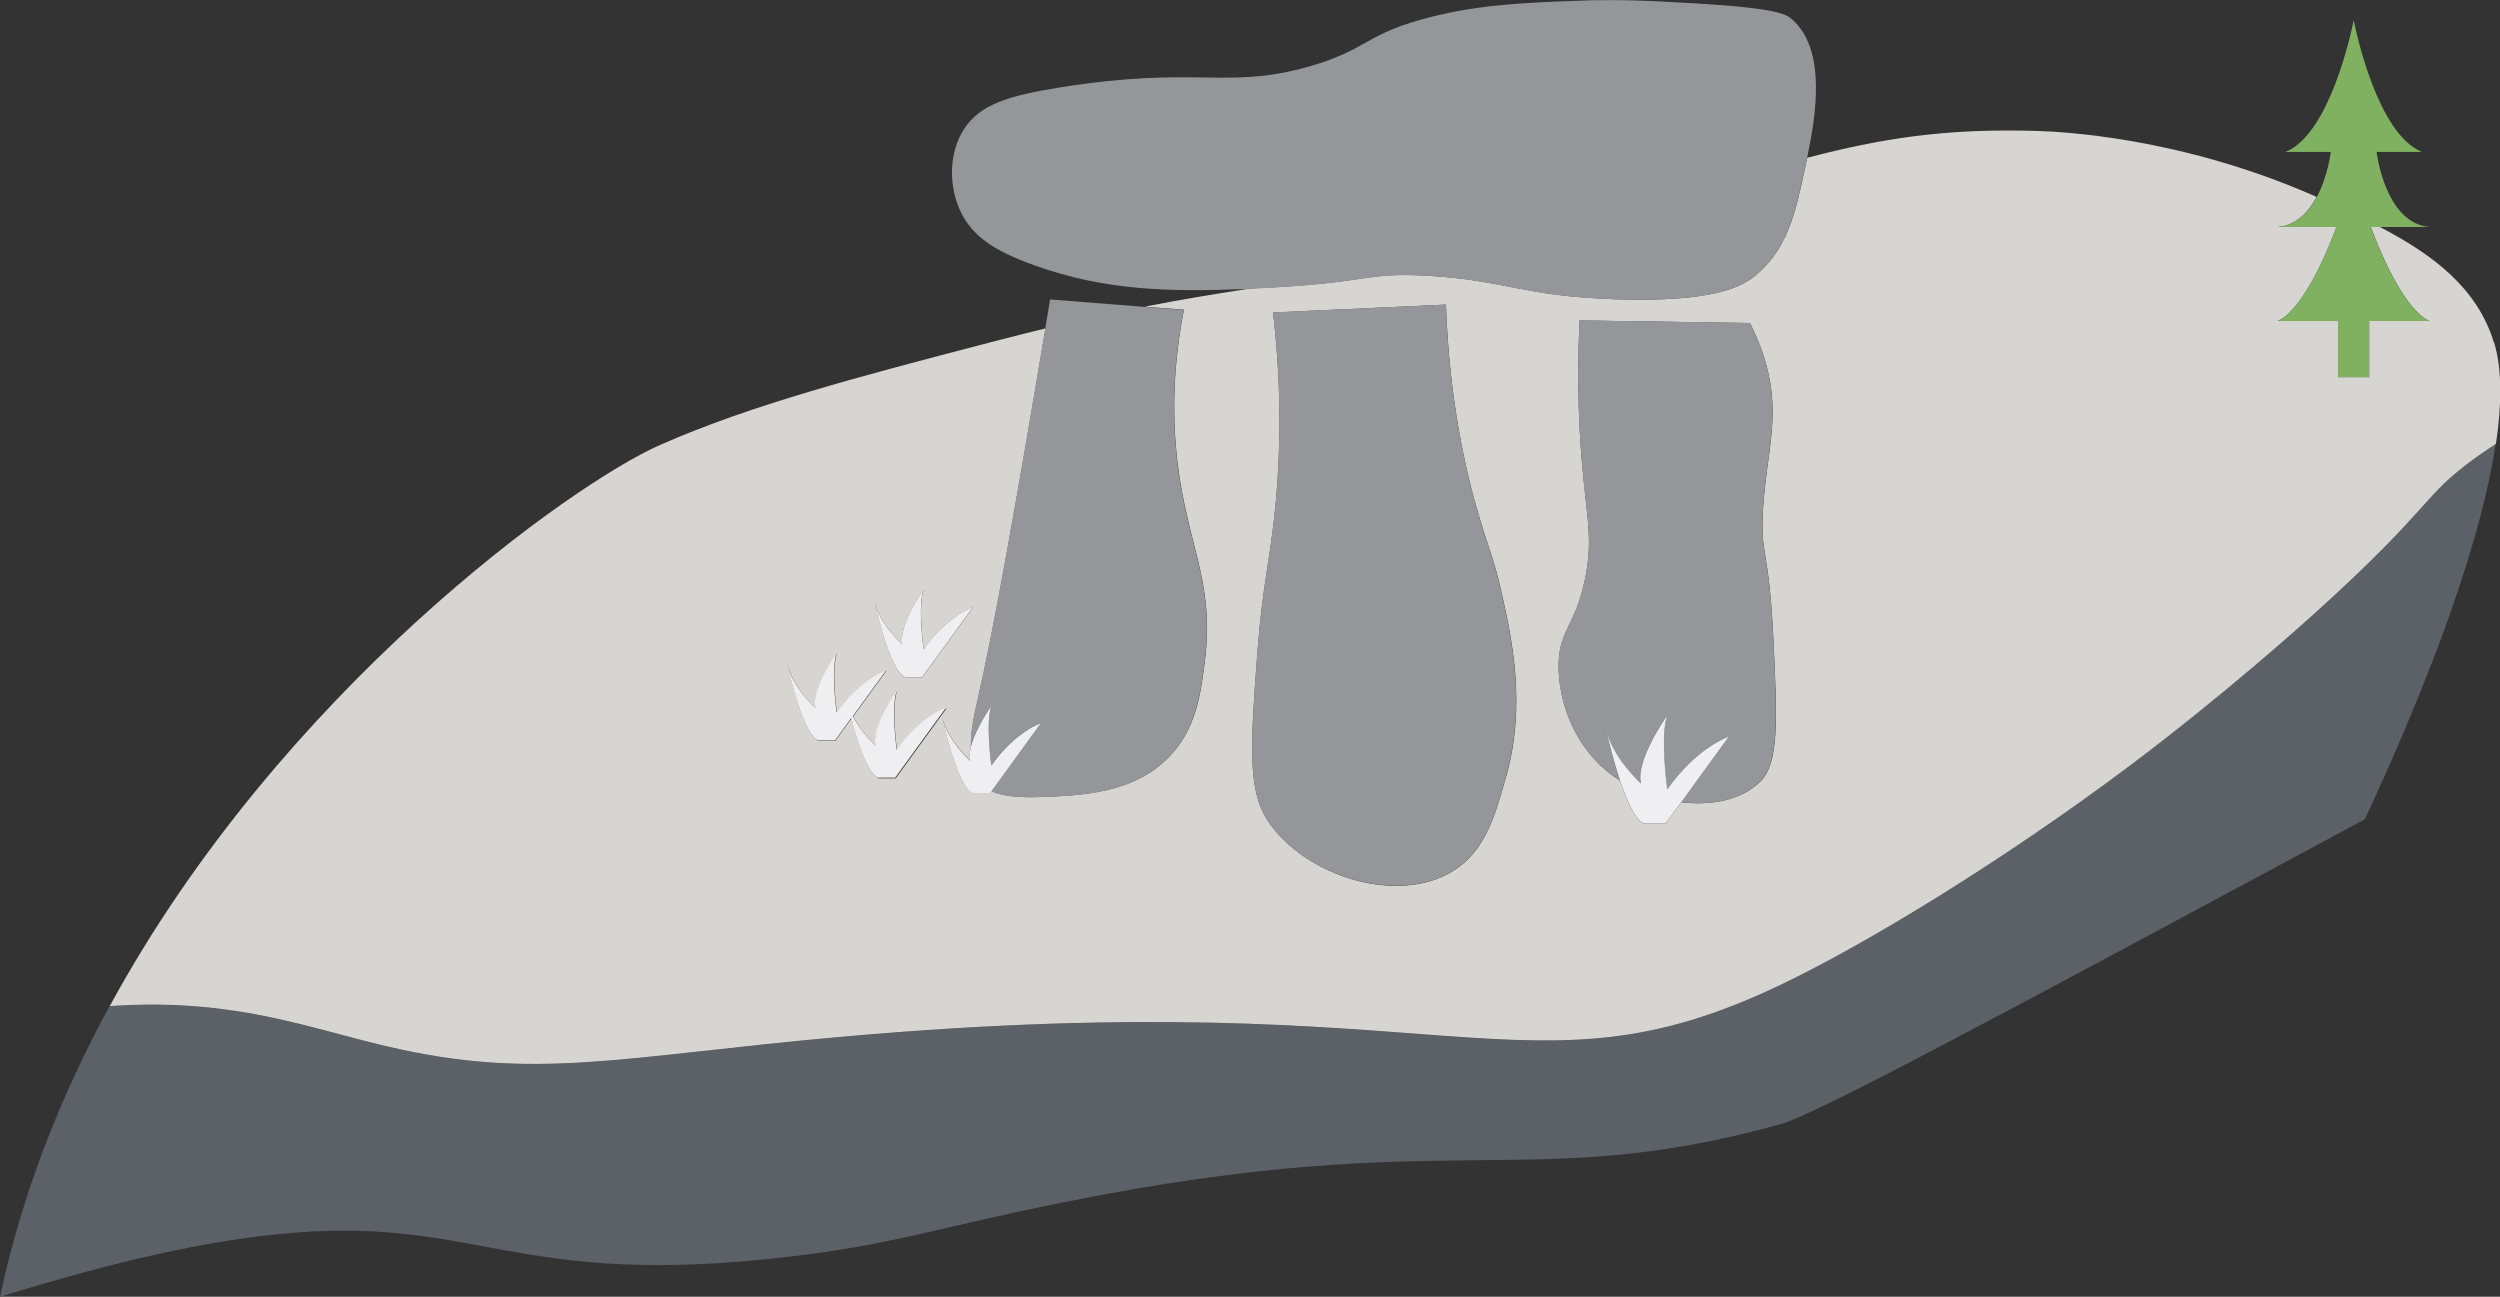 <?xml version="1.0" encoding="UTF-8"?>
<svg id="Capa_2" data-name="Capa 2" xmlns="http://www.w3.org/2000/svg" viewBox="0 0 222.81 115.57">
  <rect x="0" y="0" width="222.81" height="115.57" fill="#333333" stroke="none"/>
  <defs>
    <style>
      .cls-1 {
        fill: #95969a;
      }

      .cls-2 {
        fill: #d6d5d2;
      }

      .cls-3 {
        fill: #80b161;
      }

      .cls-4 {
        fill: #efeff1;
      }

      .cls-5 {
        fill: #5c6167;
      }
    </style>
  </defs>
  <g id="Capa_1-2" data-name="Capa 1">
    <g>
      <path class="cls-5" d="m206.2,54.74c-1.27,1.15-8.06,7.24-16.48,13.57-11.06,8.31-23.42,15.86-31.25,19.57-22.52,10.68-28.85-.3-83.22,4.51-20.07,1.78-27.49,4.01-40.85.86-6.83-1.61-13.29-4.17-23.64-3.63-.34.02-.67.04-1,.06-4.31,7.91-7.77,16.58-9.76,25.89,8.24-2.54,16.81-4.77,24.69-5.57,18-1.83,20.77,4.96,45.82,1.98,8.32-.99,11.94-2.2,20.62-4.07,37.89-8.17,44.07-1.24,67.53-7.71,3.15-.87,19.06-9.41,50.76-26.46.45-.24.9-.48,1.34-.72,4.3-9.2,10.13-23.12,11.66-33.46-.59.38-1.18.78-1.77,1.21-5,3.6-3.62,4.19-14.46,13.97Z"/>
      <path class="cls-2" d="m222.26,30.51c-1.47-4.83-5.39-7.79-10.15-10.28h-.81s2.5,7.13,5.22,8.38h-5.37v5h-2.77v-5h-5.37c2.72-1.25,5.22-8.38,5.22-8.38h-5.22c1.66-.15,2.75-1.34,3.46-2.68-12.21-5.4-22.99-5.82-24.94-5.88-8.26-.24-13.84.67-20.46,2.39-.07.33-.14.65-.2.94-.82,3.84-1.55,7.23-4.44,9.57-1.09.88-3.43,2.39-12.38,2.1-8.38-.27-9.85-1.7-16.81-2.1-5.88-.34-4.85.67-15.8,1.14-3.05.48-5.95.94-9.42,1.62,1.17.09,2.33.18,3.5.27-1.03,5.26-.96,9.49-.7,12.38.73,8.28,3.5,11.49,2.57,18.91-.38,3.06-.81,6.16-3.27,8.64-3.16,3.19-7.71,3.36-11.44,3.5-2.44.09-3.67-.22-4.31-.53l-.13.18h-1.53c-1.42-.53-2.77-6.9-2.77-6.9.47,2.18,2.54,4.01,2.54,4.01-.09-.36-.05-.79.06-1.25-.01-1.55.35-3.1.54-3.92,1.47-6.35,3.51-17.86,6.1-33.35-1.49.36-3.09.77-4.83,1.22-11.72,3.06-21.36,5.57-29.53,9.17-7.86,3.46-33.75,21.92-49.04,50.01.33-.02.67-.04,1-.06,10.34-.54,16.81,2.03,23.64,3.63,13.36,3.15,20.77.92,40.85-.86,54.37-4.81,60.7,6.17,83.22-4.51,7.83-3.71,20.19-11.27,31.25-19.57,8.43-6.33,15.21-12.43,16.48-13.57,10.84-9.79,9.46-10.37,14.46-13.97.59-.42,1.18-.82,1.77-1.21.53-3.55.55-6.68-.17-9.05Zm-141.83,26.95c-.41-1.65,1.89-4.89,1.89-4.89-.53,1.47,0,5.31,0,5.31,2.18-3.07,4.42-3.77,4.42-3.77l-4.54,6.25h-1.53c-1.42-.53-2.77-6.9-2.77-6.9.47,2.18,2.54,4.01,2.54,4.01Zm-2.15,11.88c-.96-.36-1.89-3.39-2.39-5.31l-1.43,1.98h-1.53c-1.42-.53-2.77-6.9-2.77-6.9.47,2.18,2.54,4.01,2.54,4.01-.41-1.65,1.89-4.89,1.89-4.89-.53,1.47,0,5.31,0,5.31,2.18-3.07,4.42-3.77,4.42-3.77l-2.97,4.09c.78,1.51,2.02,2.61,2.02,2.61-.41-1.65,1.89-4.89,1.89-4.89-.53,1.47,0,5.31,0,5.31,2.18-3.07,4.42-3.77,4.42-3.77l-4.54,6.25h-1.53Zm55.96-.16c-.97,3.48-1.84,6.61-4.67,8.41-4.92,3.12-13.24.57-16.58-4.44-1.81-2.71-1.54-6.83-.93-14.94.47-6.27,1.16-8.27,1.63-13.31.38-4.03.61-9.83-.23-17.05,5.14-.23,10.27-.47,15.41-.7.3,8.47,1.74,14.85,3.04,19.15.79,2.64,1.24,3.55,1.87,6.3.99,4.35,2.25,10.17.47,16.58Zm22.65.47c-1.62,1.63-4.3,2.18-7.05,1.85l-1.4,1.92h-1.9c-.78-.29-1.55-2.02-2.16-3.85-.19-.12-.38-.25-.57-.38-3.47-2.5-4.9-6.58-4.9-9.81,0-3.23,1.42-3.39,2.34-7.71.9-4.26-.09-6-.47-13.54-.11-2.15-.2-5.46,0-9.57,5.06.08,10.12.16,15.18.23.41.79.97,1.99,1.4,3.5,1.38,4.83.09,7.9-.23,13.08-.26,4.23.53,3.25.93,11.68.35,7.27.49,10.94-1.17,12.61Z"/>
      <path class="cls-1" d="m127.23,24.58c6.96.41,8.44,1.84,16.81,2.1,8.95.28,11.29-1.22,12.38-2.1,2.89-2.34,3.61-5.74,4.44-9.57.06-.29.13-.61.2-.94.79-3.78,1.75-9.66-1.37-12.37-.47-.41-1.3-.98-8.64-1.4-4.05-.23-6.59-.38-10.51-.23-4.55.17-8.41.31-12.84,1.4-6.09,1.5-5.63,2.9-10.97,4.44-7.39,2.12-9.94-.08-22.18,1.87-4.72.75-7.23,1.54-8.64,3.74-1.4,2.18-1.36,5.22-.23,7.47,1.04,2.08,2.96,3.39,6.54,4.67,6.21,2.22,11.91,2.37,18.68,2.1.19,0,.37-.02.55-.02,10.95-.47,9.92-1.49,15.8-1.14Z"/>
      <path class="cls-1" d="m86.52,66.56c.41-1.66,1.82-3.65,1.82-3.65-.53,1.47,0,5.31,0,5.31,2.18-3.07,4.42-3.77,4.42-3.77l-4.41,6.07c.64.31,1.87.62,4.31.53,3.73-.14,8.28-.31,11.44-3.5,2.45-2.48,2.89-5.58,3.27-8.64.93-7.43-1.84-10.64-2.57-18.91-.26-2.88-.33-7.11.7-12.38-1.17-.09-2.33-.18-3.5-.27-2.8-.22-5.61-.44-8.41-.66-.15.88-.29,1.75-.44,2.62-2.59,15.49-4.63,26.99-6.1,33.35-.19.82-.56,2.37-.54,3.92Z"/>
      <path class="cls-1" d="m131.9,46.29c-1.29-4.3-2.74-10.68-3.04-19.15-5.14.23-10.27.47-15.41.7.84,7.21.61,13.02.23,17.05-.48,5.04-1.16,7.04-1.63,13.31-.61,8.12-.88,12.23.93,14.94,3.34,5.01,11.66,7.55,16.58,4.44,2.83-1.79,3.7-4.93,4.67-8.41,1.78-6.41.52-12.23-.47-16.58-.63-2.76-1.08-3.66-1.87-6.3Z"/>
      <path class="cls-1" d="m157.12,45.36c.32-5.18,1.61-8.24.23-13.08-.43-1.52-.99-2.71-1.4-3.5-5.06-.08-10.12-.16-15.18-.23-.2,4.12-.11,7.42,0,9.57.38,7.54,1.37,9.28.47,13.54-.91,4.32-2.34,4.48-2.34,7.71,0,3.23,1.43,7.31,4.9,9.81.18.13.37.26.57.38-.76-2.28-1.28-4.71-1.28-4.71.59,2.71,3.15,4.98,3.15,4.98-.51-2.05,2.34-6.08,2.34-6.08-.66,1.83,0,6.59,0,6.59,2.71-3.81,5.49-4.69,5.49-4.69l-4.24,5.84c2.74.34,5.43-.21,7.05-1.85,1.65-1.67,1.51-5.34,1.17-12.61-.4-8.43-1.2-7.45-.93-11.68Z"/>
      <path class="cls-4" d="m88.35,68.22s-.53-3.83,0-5.31c0,0-1.41,1.99-1.82,3.65-.11.46-.15.89-.06,1.25,0,0-2.06-1.83-2.54-4.01,0,0,1.36,6.37,2.77,6.9h1.53l.13-.18,4.41-6.07s-2.24.71-4.42,3.77Z"/>
      <path class="cls-4" d="m148.59,70.34s-.66-4.76,0-6.59c0,0-2.86,4.03-2.34,6.08,0,0-2.56-2.27-3.15-4.98,0,0,.52,2.43,1.28,4.71.61,1.83,1.38,3.56,2.16,3.85h1.9l1.4-1.92,4.24-5.84s-2.78.88-5.49,4.69Z"/>
      <path class="cls-4" d="m79.92,66.86s-.53-3.83,0-5.31c0,0-2.3,3.24-1.89,4.89,0,0-1.24-1.1-2.02-2.61l2.97-4.09s-2.24.71-4.42,3.77c0,0-.53-3.83,0-5.31,0,0-2.3,3.24-1.89,4.89,0,0-2.06-1.83-2.54-4.01,0,0,1.36,6.37,2.77,6.9h1.53l1.43-1.98c.5,1.92,1.43,4.95,2.39,5.31h1.53l4.54-6.25s-2.24.71-4.42,3.77Z"/>
      <path class="cls-4" d="m80.66,60.35h1.53l4.54-6.25s-2.24.71-4.42,3.77c0,0-.53-3.83,0-5.31,0,0-2.3,3.24-1.89,4.89,0,0-2.06-1.83-2.54-4.01,0,0,1.36,6.37,2.77,6.9Z"/>
      <path class="cls-3" d="m203,20.23h5.22s-2.5,7.13-5.22,8.38h5.37v5h2.77v-5h5.37c-2.72-1.25-5.22-8.38-5.22-8.38h5.22c-3.97-.37-4.7-6.69-4.7-6.69h4.04c-3.96-1.6-5.88-10.74-6.08-11.74v-.09s0,.02,0,.05c0-.03,0-.05,0-.05v.09c-.2,1-2.12,10.14-6.08,11.74h4.04s-.25,2.15-1.24,4.01c-.71,1.33-1.8,2.53-3.46,2.68Z"/>
    </g>
  </g>
</svg>